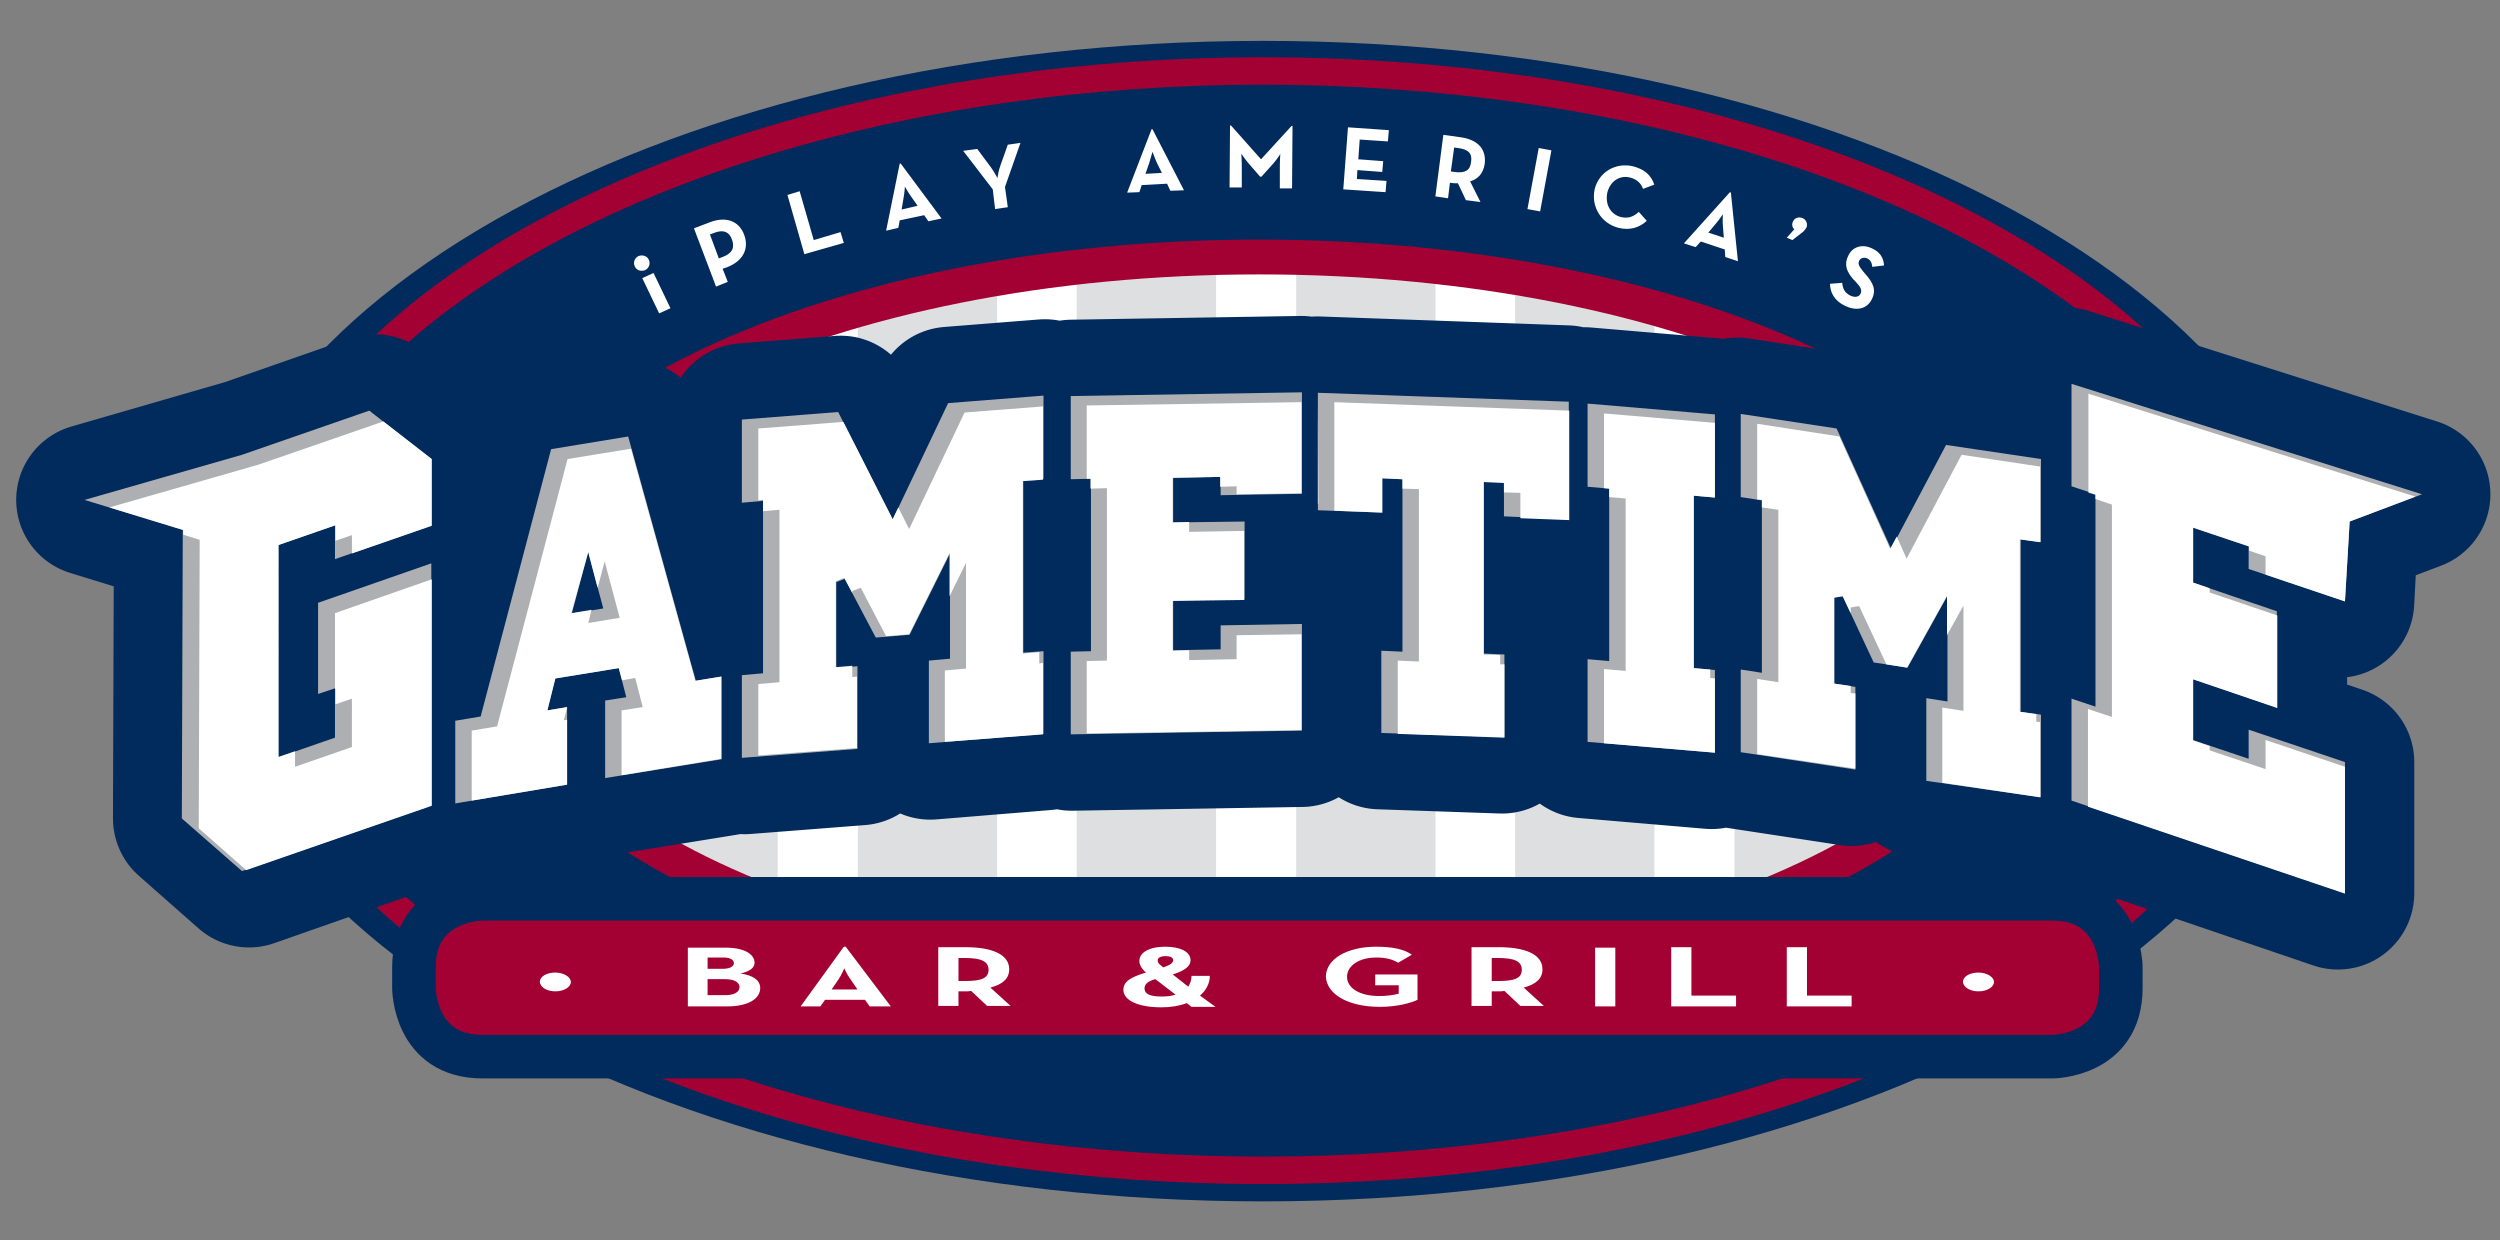 <svg xmlns="http://www.w3.org/2000/svg" xmlns:xlink="http://www.w3.org/1999/xlink" id="Layer_1" viewBox="0 0 532.1 264">
  <rect x="0" y="0" width="532.1" height="264" fill="#808080" stroke="none"/>
  <style>
    .st0{fill:#002b5c}.st2{fill:#fff}.st4{clip-path:url(#SVGID_4_);fill:none;stroke:#adafb2;stroke-width:29.65}
  </style>
  <path d="M268.8 255.7c124.9 0 226.2-55.3 226.2-123.5S393.7 8.7 268.8 8.7C143.9 8.7 42.6 64 42.6 132.2s101.3 123.5 226.2 123.5" class="st0"/>
  <path d="M268.8 249.1c119.3 0 216-52.4 216-117s-96.7-117-216-117-216 52.4-216 117 96.7 117 216 117" class="st0"/>
  <ellipse cx="268.8" cy="132.1" fill="none" stroke="#a30134" stroke-width="5.839" rx="216" ry="117"/>
  <path d="M268 209.7c91 0 164.7-34.7 164.7-77.5S359 54.7 268 54.7c-91 0-164.7 34.7-164.7 77.5S177 209.7 268 209.7" class="st2"/>
  <defs>
    <path id="SVGID_1_" d="M103.3 132.2c0 42.8 73.7 77.5 164.7 77.5 91 0 164.7-34.7 164.7-77.5S358.9 54.7 268 54.7c-91 0-164.7 34.7-164.7 77.5"/>
  </defs>
  <clipPath id="SVGID_2_">
    <use overflow="visible" xlink:href="#SVGID_1_"/>
  </clipPath>
  <g clip-path="url(#SVGID_2_)" opacity=".4">
    <defs>
      <path id="SVGID_3_" d="M92.6 23.6h349.6v227.1H92.6z"/>
    </defs>
    <clipPath id="SVGID_4_">
      <use overflow="visible" xlink:href="#SVGID_3_"/>
    </clipPath>
    <path d="M104.1 24.8v224.7M150.7 24.8v224.7M197.4 24.8v224.7M244 24.8v224.7M290.7 24.8v224.7M337.3 24.8v224.7M384 24.8v224.7M430.6 24.8v224.7" class="st4"/>
  </g>
  <path fill="none" stroke="#a30134" stroke-width="7.412" d="M268 209.7c91 0 164.7-34.7 164.7-77.5S359 54.7 268 54.7c-91 0-164.7 34.7-164.7 77.5S177 209.7 268 209.7z"/>
  <path fill="#a30134" d="M102.7 191.3s-14.6 0-14.6 14.6v4.4s0 14.6 14.6 14.6h334.1s14.6 0 14.6-14.6v-4.4s0-14.6-14.6-14.6H102.7z"/>
  <path fill="none" stroke="#002b5c" stroke-width="9.265" d="M102.7 191.3s-14.6 0-14.6 14.6v4.4s0 14.6 14.6 14.6h334.1s14.6 0 14.6-14.6v-4.4s0-14.6-14.6-14.6H102.7z"/>
  <path d="M497.6 190.1v-27.9l-20.3-6.9v6.2l-11.8-4v-13l17.8 6.1v-20.5l-17.8-6.1v-11.7l11.8 4v4.8l20.3 6.9.9-17 15.3-5.8-74.1-23.5v21.8l5.1 1.7v45.2l-5.1-1.7v21.7l57.9 19.7zm-64.3-20.4v-17.6l-4.3-.6v-36.7l4.3.6V97.7l-20.1-3-11.7 22.1L390 91.2l-20.2-3.1v17.7l4.5.7v36.7l-4.5-.7v17.6l24.3 3.7v-17.6l-4.5-.7v-18.3l1.8-.3L398 141l7.1 1.1 8.5-15.3v22.5l-4.5-.7v17.6l24.2 3.5zm-69-9.5v-17.6l-4.5-.4v-36.7l4.5.4V88.2l-27-2.3v17.7l4.6.4v36.7l-4.6-.4v17.6l27 2.3zm-30.9-49.7v-25l-53-1.9v25l13.6.4v-7.3l4.2.2v36.7l-4.5-.2V156l26 .9v-17.6l-4.4-.2v-36.7l4.2.2v7.3l13.9.6zm-56.4 45v-22.7l-17.2.3v5.1l-10 .2v-10.6l15.1-.2V111l-15.1.2v-9.5l10-.2v3.9l17.2-.3V83.5l-48.9.8V102l4.3-.1v36.7l-4.3.1v17.6l48.9-.8zm-54.6.7v-17.6l-4.3.3v-36.7l4.3-.3V84.2l-20.2 1.6-11.7 24.8-11.6-22.9-20.4 1.6V107l4.5-.4v36.7l-4.5.4v17.6l24.4-1.9v-17.6l-4.5.4v-18.3l1.8-.7 6.6 12.5 7.2-.6 8.5-17.3v22.4l-4.5.4v17.6l24.4-2zm-93.1-26.7l-6.6 1.1 3.5-13.1 3.1 12zm25 32.1V144l-5.5.9-14.3-52-16.3 2.7-14.9 56.9-5.4.9V171l23.7-4v-16.5l-4.2.7 1.7-6.8 13.4-2.2 1.6 6.2-4.5.7v16.5l24.7-4zm-61.4 9.8v-51.5l-24 8.4v19.4l3.6-1.2V157l-12 4.2V116l12-4.2v7.2l20.4-7.1V97.7L79.8 87.4l-26.9 9.4-33.2 9.6 20.8 6.4-.2 61.4L53 185.4l39.9-14z" class="st0"/>
  <path fill="none" stroke="#002b5c" stroke-linecap="round" stroke-linejoin="round" stroke-width="32.508" d="M497.6 190.1v-27.9l-20.3-6.9v6.2l-11.8-4v-13l17.8 6.1v-20.5l-17.8-6.1v-11.7l11.8 4v4.8l20.3 6.9.9-17 15.3-5.8-74.1-23.5v21.8l5.1 1.7v45.2l-5.1-1.7v21.7l57.9 19.7zm-64.3-20.4v-17.6l-4.3-.6v-36.7l4.3.6V97.7l-20.1-3-11.7 22.1L390 91.2l-20.2-3.1v17.7l4.5.7v36.7l-4.5-.7v17.6l24.3 3.7v-17.6l-4.5-.7v-18.3l1.8-.3L398 141l7.1 1.1 8.5-15.3v22.5l-4.5-.7v17.6l24.2 3.5zm-69-9.5v-17.6l-4.5-.4v-36.7l4.5.4V88.2l-27-2.3v17.7l4.6.4v36.7l-4.6-.4v17.6l27 2.3zm-30.9-49.7v-25l-53-1.9v25l13.6.4v-7.3l4.2.2v36.7l-4.5-.2V156l26 .9v-17.6l-4.4-.2v-36.7l4.2.2v7.3l13.9.6zm-56.4 45v-22.7l-17.2.3v5.1l-10 .2v-10.6l15.1-.2V111l-15.1.2v-9.5l10-.2v3.9l17.2-.3V83.5l-48.9.8V102l4.3-.1v36.7l-4.3.1v17.6l48.9-.8zm-54.6.7v-17.6l-4.3.3v-36.7l4.3-.3V84.2l-20.2 1.6-11.7 24.8-11.6-22.9-20.4 1.6V107l4.5-.4v36.7l-4.5.4v17.6l24.4-1.9v-17.6l-4.5.4v-18.3l1.8-.7 6.6 12.5 7.2-.6 8.5-17.3v22.4l-4.5.4v17.6l24.4-2zm-93.1-26.7l-6.6 1.1 3.5-13.1 3.1 12zm25 32.1V144l-5.5.9-14.3-52-16.3 2.7-14.9 56.9-5.4.9V171l23.7-4v-16.5l-4.2.7 1.7-6.8 13.4-2.2 1.6 6.2-4.5.7v16.5l24.7-4zm-61.4 9.8v-51.5l-24 8.4v19.4l3.6-1.2V157l-12 4.2V116l12-4.2v7.2l20.4-7.1V97.7L79.8 87.4l-26.9 9.4-33.2 9.6 20.8 6.4-.2 61.4L53 185.4l39.9-14z"/>
  <path fill="#adafb2" d="M499.1 190.1v-27.9l-20.5-6.9v6.2l-11.9-4v-13l17.9 6.1v-20.5l-17.9-6.1v-11.7l11.9 4v4.8l20.5 6.9 1-17 15.4-5.8-74.6-23.5v21.8l5.1 1.7v45.2l-5.1-1.7v21.7l58.2 19.7zm-64.7-20.4v-17.6l-4.3-.6v-36.7l4.3.6V97.7l-20.2-3-11.7 22.1-11.6-25.6-20.4-3.1v17.7l4.5.7v36.7l-4.5-.7v17.6l24.4 3.7v-17.6l-4.5-.7v-18.3l1.8-.3 6.6 14.1 7.2 1.1 8.5-15.3v22.5l-4.5-.7v17.6l24.4 3.5zm-69.4-9.5v-17.6l-4.5-.4v-36.7l4.5.4V88.2l-27.1-2.3v17.7l4.6.4v36.7l-4.6-.4v17.6l27.1 2.3zm-31.1-49.7v-25l-53.4-1.9v25l13.7.5v-7.3l4.3.2v36.7l-4.5-.2V156l26.2.9v-17.6l-4.4-.2v-36.7l4.3.2v7.3l13.8.6zm-56.8 45v-22.7l-17.3.3v5.1l-10.1.2v-10.6l15.2-.2V111l-15.2.2v-9.5l10.1-.2v3.9l17.3-.3V83.5l-49.2.8V102l4.3-.1v36.7l-4.3.1v17.6l49.2-.8zm-55 .7v-17.6l-4.3.3v-36.7l4.3-.3V84.2l-20.3 1.6-11.8 24.8-11.6-22.9-20.5 1.6V107l4.5-.4v36.7l-4.5.4v17.6l24.6-1.9v-17.6l-4.5.4v-18.3l1.8-.7 6.6 12.5 7.2-.6 8.6-17.3v22.4l-4.5.4v17.6l24.4-2zm-93.7-26.7l-6.7 1.1 3.5-13.1 3.2 12zm25.2 32.1V144l-5.5.9-14.4-52-16.4 2.7-15 56.9-5.4.9V171l23.8-4v-16.5l-4.2.7 1.7-6.8 13.5-2.2 1.6 6.2-4.5.7v16.5l24.8-4zm-61.8 9.8v-51.5l-24.1 8.4v19.4l3.6-1.2V157l-12.1 4.2V116l12.1-4.2v7.2l20.5-7.1V97.7L78.6 87.4l-27.1 9.4-33.5 9.6 20.9 6.4-.2 61.4 12.8 11.2 40.3-14z"/>
  <path d="M125.2 117.5l2 7.6 1.5-5.6 3.2 12-6.7 1.1.7-2.8-4.3.7 3.6-13zm-4.4-19.8l-15 56.9-5.4.9v14.9l20.3-3.4v-13.8l-.7.1.7-2.7v-.1l-4.2.7 1.7-6.8 13.5-2.2.7 2.6 2.8-.5 1.6 6.2-4.5.7V165l21.2-3.5V144l-5.5.9-13.7-49.4-13.5 2.2zm253.2 8.6l1 .1v1.6l3.5.5v36.7l-4.5-.7v16l20.9 3.1v-16l-1-.1V146l-3.5-.5v-18.3l1.8-.3 1.7 3.6v-1.2l1.8-.3 5.8 12.4 4.4.7 8.5-15.3v8.4l3.5-6.3v22.4l-4.5-.7v16l20.8 3.1v-16l-.8-.1V152l-3.5-.5v-36.7l4.3.6V99.3l-16.7-2.5-11.7 22.1-2.1-4.7-1.4 2.6-10.8-23.9-17.5-2.7v16.1zM55 98.9L23.3 108l15.7 4.8v1l3.5 1.1-.2 61.4 10.1 8.9 39.5-13.7v-48.2l-20.6 7.2v16.1h.1v3.3l3.5-1.2V159l-12.1 4.2v-3.3l-3.5 1.2V116l12.1-4.2v3.3l3.5-1.2v3.9l17-5.9V97.7l-10.3-8L55 98.9zm286.4 5l1.1.1v1.8l3.5.3v36.7l-4.6-.4v15.8l23.6 2v-15.8l-1-.1v-1.8l-3.5-.3v-36.7l4.5.4V90l-23.6-2v15.9zM205.3 87.8l-11.8 24.8-2.3-4.6-1.2 2.5-10.5-20.7-18.1 1.4v15.3l1-.1v2.4l3.5-.3v36.7l-4.5.4v15.2l21-1.6V144l-1 .1v-2.4l-3.5.3v-18.3l1.8-.7 1.7 3.2v-.4l1.8-.7 5.4 10.3 4.9-.4 8.6-17.3v9.2l3.5-7.1v22.5l-4.5.4v15.2l20.9-1.6v-15.2l-.8.1v-2.4l-3.5.3v-36.7l4.3-.3V86.5l-16.7 1.3zm26-1.5v15.6h.8v2.1l3.5-.1v36.7l-4.3.1v15.4l45.7-.7V135l-13.8.2v5.1l-10.1.2v-2.1l-3.5.1v-10.6l15.2-.2V113l-11.7.2v-2.1l-3.5.1v-9.5l10.1-.2v2.1l3.5-.1v1.7l13.8-.2V85.6l-45.7.7zm52.7 22.4l10.2.4v-7.3l4.3.2v2l3.5.1v36.7l-4.5-.2v15.6l22.7.8v-15.6h-.9v-2l-3.5-.1v-36.7l4.3.2v2l3.5.1v5.4l10.4.4V87.4l-50-1.8v23.1zm-3.5-23.1v21.6h.1l-.1-21.6zm163.9 19.2l1.6.5v.9l3.5 1.2v45.2l-5.1-1.7v20.8l54.7 18.5v-27l-16.9-5.7v6.2l-11.9-4v-.9l-3.5-1.2v-13l17.9 6.1V131l-14.4-4.9v-.9l-3.5-1.2v-11.7l11.9 4v.9l3.5 1.2v3.9l16.9 5.7 1-17 14-5.3-69.6-21.9v21z" class="st2"/>
  <g>
    <path d="M421.1 211c1.8 0 3.3-.9 3.3-2s-1.6-2-3.3-2c-1.8 0-3.3.8-3.3 2 .1 1.2 1.6 2 3.3 2m-40.8 3.2h13.8v-2.3h-9.5v-10.3h-4.3v12.6zm-24.6 0h13.8v-2.3H360v-10.3h-4.3v12.6zm-16.2 0h4.3v-12.5h-4.3v12.5zm-22-5.4v-4.9h1.4c3.4 0 5 .7 5 2.5s-1.5 2.4-5 2.4h-1.4zm6.8 1.4c2.6-.7 4-1.9 4-3.9 0-3.1-3.5-4.7-9.3-4.7h-5.8v12.5h4.3V211h1.5c.4 0 .8 0 1.2-.1l3.4 3.2h5l-4.3-3.9zm-30.6 4.1c3.8 0 6.8-.9 8-1.5v-5.4h-9v2.3h5v1.8c-1.1.3-2.7.5-4.1.5-4.4 0-6.9-1.8-6.9-4.1s2.5-4.1 6.2-4.1c2.4 0 3.6.5 4.7 1.1l2.9-1.7c-1.7-1.2-4.2-1.7-7.6-1.7-6.3 0-10.7 2.7-10.7 6.4.2 3.7 4.7 6.4 11.5 6.4m-43.5-2.6c-.9.3-1.9.4-3 .4-2.5 0-3.6-.6-3.6-1.7 0-.8.5-1.5 2.3-2l4.3 3.3zm-2.6-5.8c-.6-.5-1.2-.8-1.2-1.5 0-.6.7-.9 1.7-.9s1.6.3 1.6.9c0 .5-.6 1-2.1 1.5m2 1.5c2.6-.8 3.8-1.8 3.8-3 0-1.8-2.1-2.9-5.4-2.9-3.5 0-5.5 1.3-5.5 3 0 .8.4 1.6 1.4 2.5-3.3 1-4.8 1.9-4.8 3.7 0 2.1 2.9 3.7 8.1 3.7 2 0 3.8-.3 5.4-.9l1 .8h5.1l-3.3-2.4c1.3-1.1 2.1-2.6 2.1-4.2h-3.9c0 .9-.3 1.7-.7 2.3l-3.3-2.6zm-45.6 1.4v-4.9h1.4c3.4 0 5 .7 5 2.5s-1.5 2.4-5 2.4H204zm6.8 1.4c2.6-.7 4-1.9 4-3.9 0-3.1-3.5-4.7-9.3-4.7h-5.8v12.5h4.3V211h1.5c.4 0 .8 0 1.2-.1l3.4 3.2h5l-4.3-3.9zm-33.8.4l1.5-2.2c.6-.9 1.2-2.3 1.2-2.3s.6 1.4 1.3 2.3l1.5 2.2H177zm-6.6 3.6h4.2l1-1.4h8.5l1 1.4h4.5l-9.6-12.7h-.4l-9.2 12.7zm-19.8-2.3v-3.5h3.7c2 0 3.1.7 3.1 1.7s-1.1 1.7-2.9 1.7h-3.9zm0-5.7v-2.4h3.5c1.3 0 2.1.5 2.1 1.2s-.9 1.2-2.3 1.2h-3.3zm-4.3 8h8.5c4.4 0 7-1.6 7-3.9 0-1.6-1.4-2.7-4.2-3.1 1.8-.4 3-1.1 3-2.3 0-1.8-2.2-3.2-6.1-3.2h-8.1v12.5zm-28.1-3.2c1.8 0 3.3-.9 3.3-2s-1.6-2-3.3-2c-1.8 0-3.3.8-3.3 2 .1 1.2 1.6 2 3.3 2" class="st2"/>
  </g>
  <g>
    <path d="M392.7 65.1c2.3 1.1 4.6.8 5.7-1.4 1-2 .3-3.5-1.4-5.4l-.5-.6c-.8-1-1.1-1.5-.8-2.2.3-.6 1-.8 1.7-.5.7.3 1 .9 1.1 1.8l2.5-.3c-.1-1.8-1-2.9-2.5-3.6-2.2-1.1-4.3-.3-5.1 1.5-1 2-.3 3.5 1.1 5.1l.5.5c.9 1 1.4 1.7 1 2.5-.3.7-1.2.9-2.2.4-1.2-.6-1.6-1.5-1.7-2.7l-2.6.2c0 1.8.9 3.6 3.2 4.7m-12.4-14.5l1.2.5 1.8-1.4c.6-.4.9-.8 1.2-1.3.3-.8-.1-1.7-.9-2-.8-.3-1.7 0-2 .8-.3.6-.1 1.3.3 1.6l-1.6 1.8zm-16.7-1.1l1.6-1.9c.7-.8 1.5-2 1.5-2s-.1 1.5 0 2.5l.2 2.5-3.3-1.1zm-5.2 2.3l2.5.8 1.1-1.2 5.1 1.7.1 1.6 2.7.9-1.5-14.6-.2-.1-9.8 10.9zm-13.9-3.3c2.5.6 4.5-.1 6-1.5l-1.7-1.9c-1 .9-2.1 1.5-3.8 1.1-2.3-.6-3.4-2.8-2.9-5.2.6-2.4 2.6-3.8 4.9-3.2 1.5.4 2.3 1.3 2.7 2.4l2.4-.9c-.7-2.1-2.2-3.3-4.5-3.9-3.7-.9-7.3 1.2-8.2 4.9-.8 3.8 1.5 7.3 5.1 8.2m-19.4-4l2.7.5 2.4-13-2.7-.5-2.4 13zm-16.3-8l.7-5.1.8.1c2.2.3 3.1 1.1 2.8 3-.2 1.8-1.3 2.4-3.5 2.1l-.8-.1zm4.1 2.1c1.7-.5 2.8-1.7 3.1-3.7.4-3.2-1.5-5.2-5.2-5.7l-3.6-.5-1.7 13.1 2.7.4.4-3.3.9.1h.8l1.7 3.6 3.1.4-2.2-4.4zm-27 1.7l9 .6.2-2.4-6.3-.4.1-1.9 5.3.4.2-2.3-5.3-.4.3-4.2 6 .4.2-2.4-8.7-.6-1 13.2zm-24.2-.4h2.6V35c0-.9-.1-2.3-.1-2.3s.8 1.2 1.4 1.9l2.6 3h.3l2.6-2.9c.6-.7 1.4-1.9 1.4-1.9s-.1 1.4-.1 2.3v5h2.6l.1-13.3h-.2l-6.5 7.1-6.4-7.2h-.2l-.1 13.2zM243.8 37l.8-2.3c.3-1 .7-2.4.7-2.4s.5 1.4.9 2.3l1.1 2.2-3.5.2zm-3.9 4l2.6-.1.5-1.5 5.4-.3.7 1.5 2.9-.1-6.7-13h-.2L239.9 41zm-28.1 3.5l2.7-.4-.6-4.3 3.3-9.4-2.7.4-1.6 4.5c-.4 1-.6 2.6-.6 2.6s-.8-1.5-1.4-2.3l-2.9-3.9-3 .4 6.3 8.2.5 4.2zm-19.9.1l.4-2.4c.2-1 .3-2.5.3-2.5s.7 1.3 1.3 2.1l1.4 2-3.4.8zm-3.3 4.5l2.6-.6.3-1.6 5.2-1.1.9 1.3 2.8-.6-8.7-11.7h-.2l-2.9 14.3zm-17.4 5l8.4-2.4-.7-2.3-5.7 1.7-3-10.4-2.6.8 3.6 12.6zM153 55l-1.9-5.1.8-.3c2-.8 3.3-.3 3.9 1.4.6 1.7.1 2.9-2 3.7l-.8.3zm-.6 6l2.5-1-1.1-2.8.9-.3c3.4-1.3 4.8-3.9 3.7-6.9-1.1-3-3.9-4-7.3-2.7l-3.4 1.3 4.7 12.4zm-12.1 5.7l2.4-1.1-3.6-7.5-2.4 1.1 3.6 7.5zm-3-9.2c.8-.4 1.2-1.3.8-2.2-.4-.9-1.4-1.1-2.2-.8-.8.4-1.2 1.3-.8 2.2.4.9 1.4 1.1 2.2.8" class="st2"/>
  </g>
</svg>

